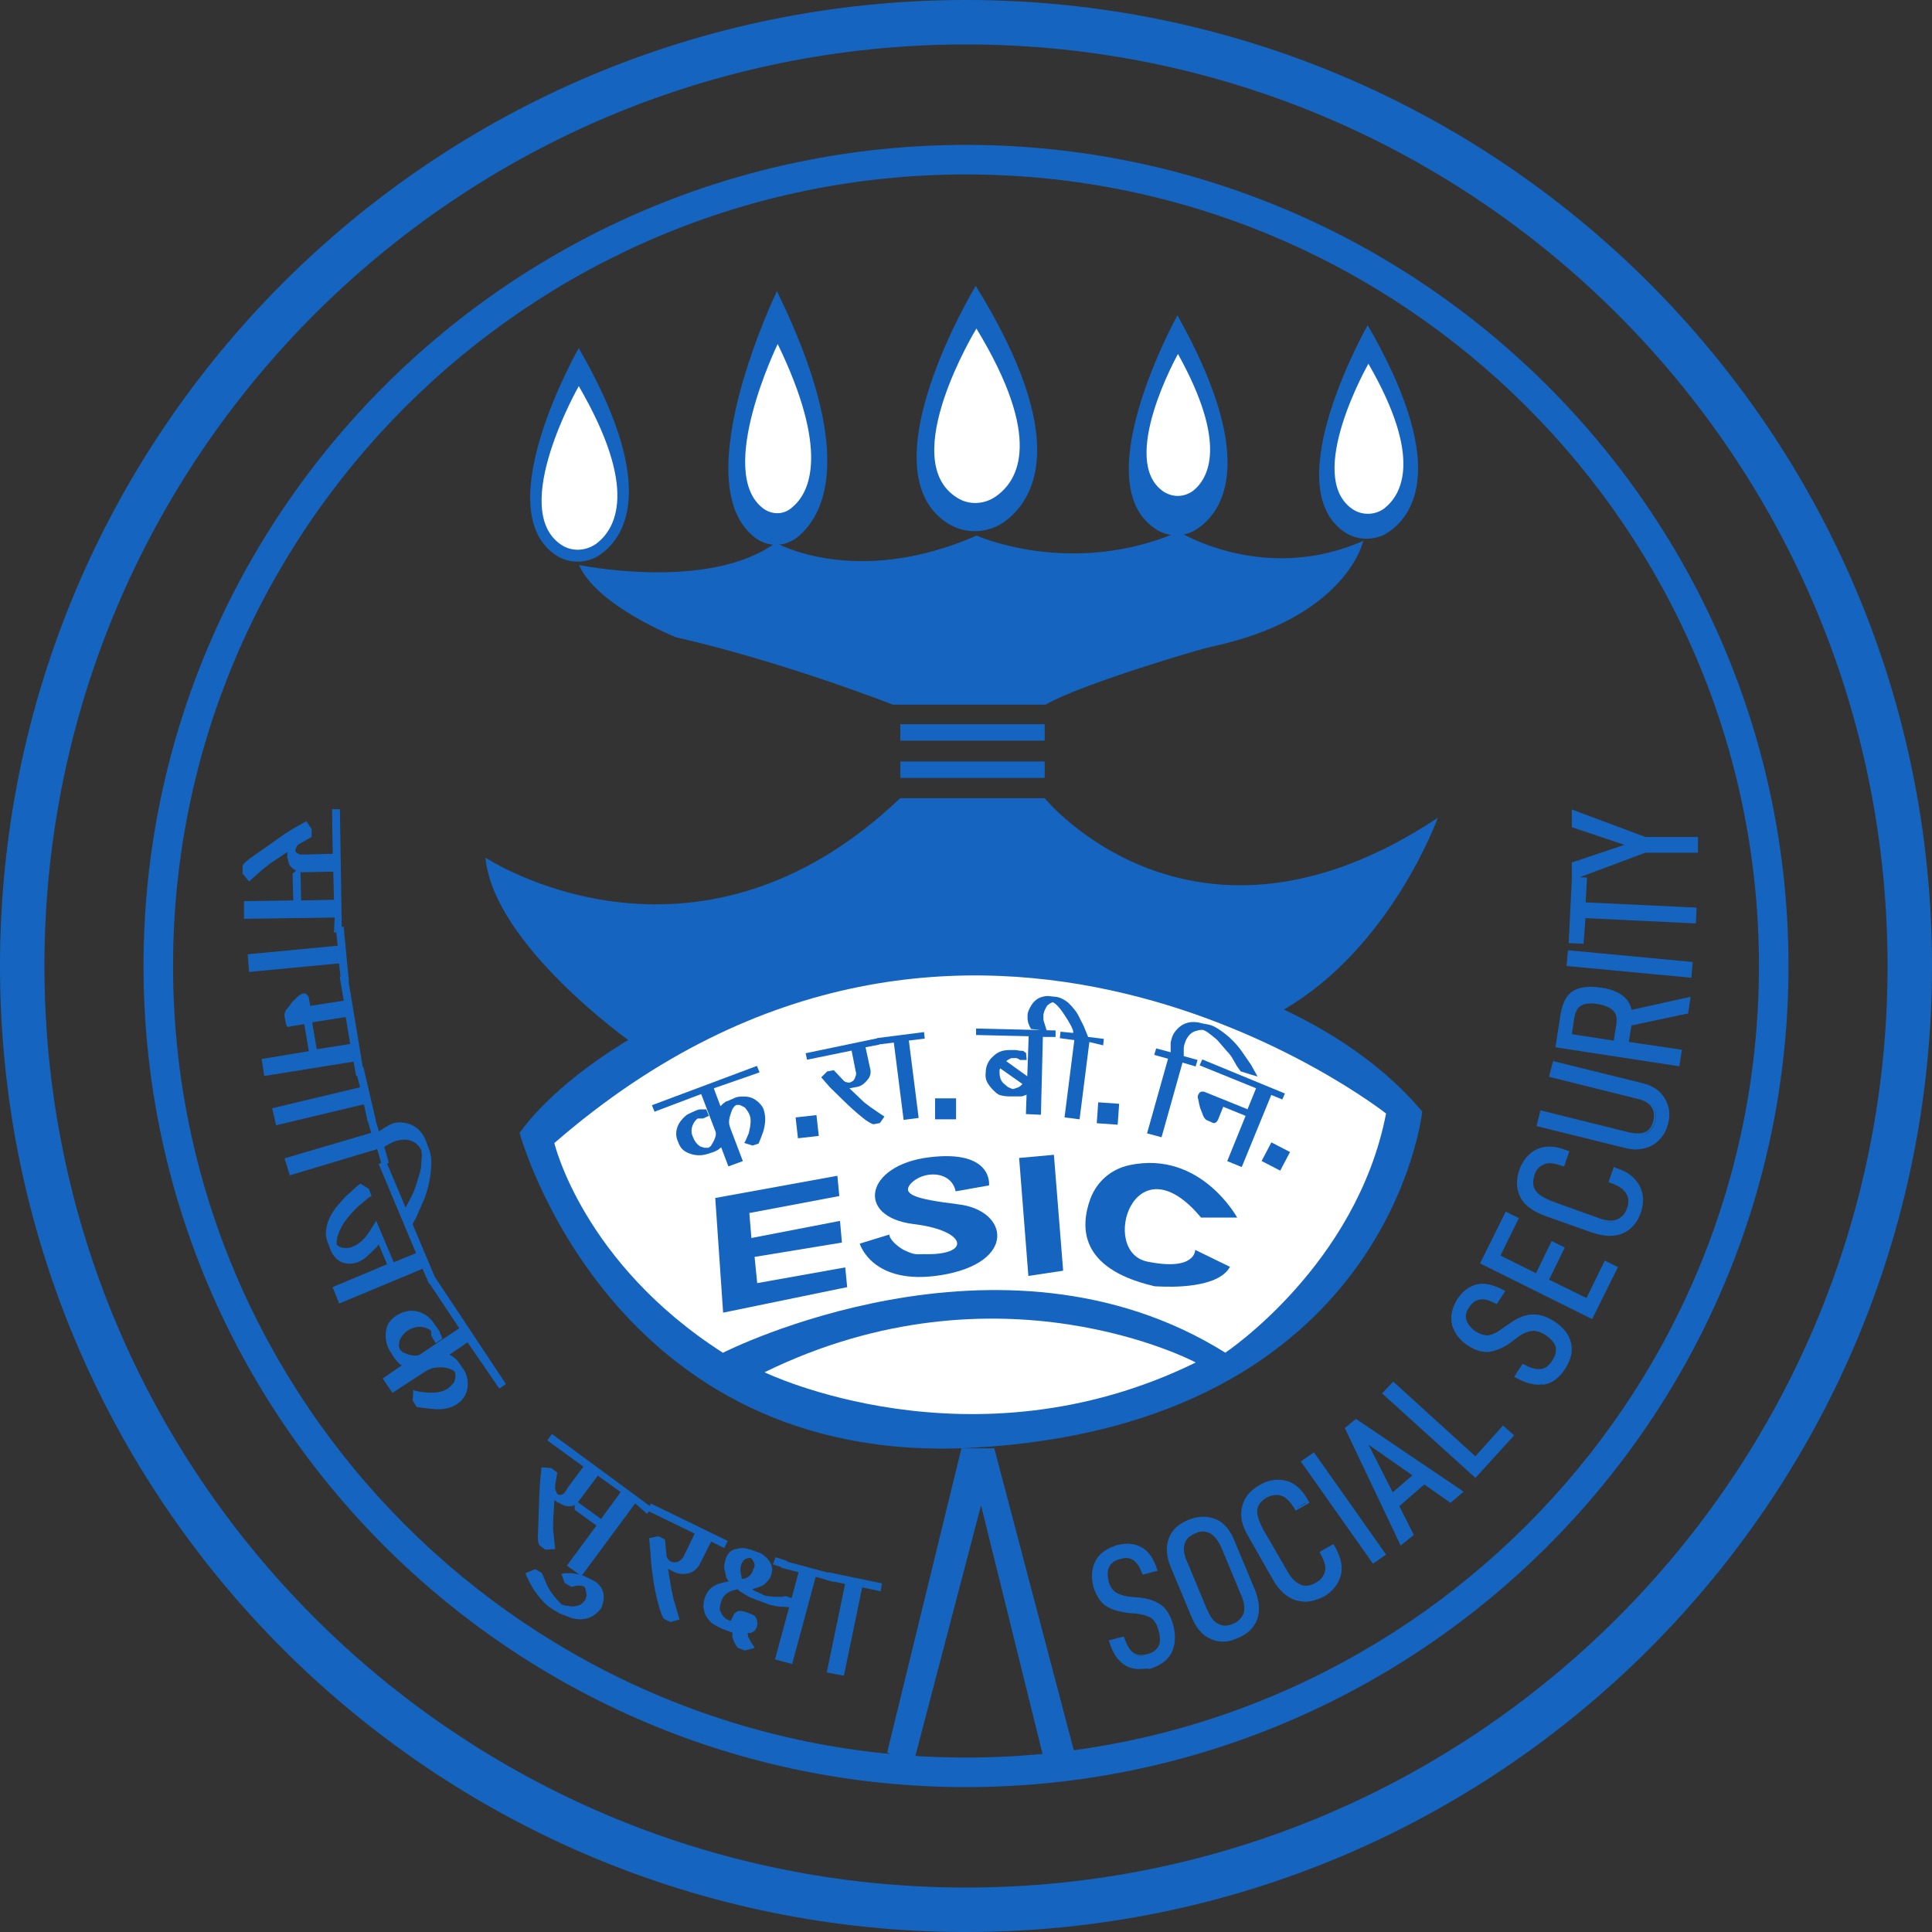<?xml version="1.0" encoding="UTF-8"?>
<svg id="Layer_2" data-name="Layer 2" fill="#1565c0" xmlns="http://www.w3.org/2000/svg" viewBox="0 0 140 140">
  <rect x="0" y="0" width="140" height="140" fill="#333333" stroke="none"/>
  <defs>
    <style>
      .cls-1 {
        fill: #fff;
      }

      .cls-2 {
        fill: #1565c0
      }
    </style>
  </defs>
  <g id="Layer_1-2" data-name="Layer 1">
    <path d="m70,0C31.34,0,0,31.34,0,70s31.34,70,70,70,70-31.34,70-70S108.66,0,70,0Zm0,136.78c-36.88,0-66.78-29.9-66.78-66.78S33.12,3.22,70,3.22s66.78,29.9,66.78,66.78-29.9,66.78-66.78,66.78Z"/>
    <g>
      <path class="cls-2" d="m70,129.5c-32.87,0-59.6-26.69-59.6-59.5S37.13,10.5,70,10.5s59.6,26.69,59.6,59.5-26.73,59.5-59.6,59.5Zm0-116.86c-31.68,0-57.46,25.74-57.46,57.36s25.78,57.36,57.46,57.36,57.46-25.74,57.46-57.36S101.68,12.64,70,12.64Z"/>
      <path class="cls-2" d="m41.94,40.94s9.42,1.95,14.27-1.61c0,0,5.8,3.32,14.56-.52,0,0,6.85,3.09,14.65-.28,0,0,6.18,3.85,13.37.66,0,0-1.19,5.6-11.08,7.69-.71.14-9.42,2.71-11.94,4.18h-11.08s-7.85-3.09-15.74-4.89c.05,0-5.66-2.23-6.99-5.22Z"/>
      <rect class="cls-2" x="65.24" y="52.48" width="10.46" height="1.19"/>
      <rect class="cls-2" x="65.24" y="55.18" width="10.46" height="1.19"/>
      <path class="cls-2" d="m65.24,57.84h10.46s10.75,13.2,28.49,1.42c0,0-3.38,9.4-11.18,13.91l-23.02,11.54-24.35-9.26s-9.89-7.03-10.46-13.3c0,0,15.08,9.97,30.06-4.32Z"/>
      <path class="cls-2" d="m37.65,82.11s7.04-11.02,31.11-14.15c1.19-.14,2.38-.19,3.57-.09,5.61.47,22.45,2.8,30.73,12.68,0,0-2.38,22.7-32.58,24.36-26.26,1.42-32.82-22.79-32.82-22.79Z"/>
      <polygon class="cls-2" points="64.29 126.98 69.67 104.95 72.05 104.95 77.85 126.98 75.8 128.12 71.09 109.08 66.1 128.12 64.29 126.98"/>
      <path class="cls-1" d="m52.4,98.02s20.07-10.21,36.39,0c0,0,9.51-6.32,11.65-17.33,0,0-30.3-23.88-60.27,2.14,0,0,2.05,8.69,12.22,15.2Z"/>
      <path class="cls-1" d="m55.4,99.44s14.98,7.27,31.25-.71c0,0-14.27-7.6-31.25.71Z"/>
      <path class="cls-2" d="m41.94,25.22s-6.66,11.68-1.66,15.01c1,.66,2.33.62,3.28-.09,1.9-1.38,4-5.18-1.62-14.91Z"/>
      <path class="cls-1" d="m41.94,27.98s-5.09,8.93-1.28,11.49c.76.52,1.76.47,2.52-.05,1.47-1.09,3.09-3.99-1.24-11.44Z"/>
      <path class="cls-2" d="m99.11,23.56s-6.66,11.68-1.66,15.01c1,.66,2.33.62,3.28-.09,1.9-1.38,4.04-5.13-1.62-14.91Z"/>
      <path class="cls-1" d="m99.16,26.36s-4.66,8.17-1.14,10.54c.71.47,1.62.43,2.28-.05,1.28-1,2.81-3.66-1.14-10.49Z"/>
      <path class="cls-2" d="m70.71,20.71s-8.13,13.39-2,17.24c1.24.76,2.81.71,4-.09,2.28-1.61,4.9-5.98-2-17.14Z"/>
      <path class="cls-1" d="m70.76,23.8s-5.8,9.5-1.43,12.25c.86.57,2,.52,2.85-.09,1.62-1.14,3.42-4.18-1.43-12.16Z"/>
      <path class="cls-2" d="m56.3,21.09s-6.66,13.82-1.66,17.81c1,.81,2.33.76,3.28-.09,1.9-1.66,4.04-6.13-1.62-17.71Z"/>
      <path class="cls-1" d="m56.35,24.94s-4.47,9.21-1.09,11.87c.67.52,1.57.52,2.19-.09,1.24-1.04,2.66-4.04-1.09-11.78Z"/>
      <path class="cls-2" d="m85.32,22.85s-6.66,12.01-1.66,15.43c1,.71,2.33.66,3.28-.09,1.9-1.42,4-5.32-1.62-15.34Z"/>
      <path class="cls-1" d="m85.36,25.65s-4.33,7.74-1.05,9.97c.67.43,1.47.43,2.14-.05,1.14-.9,2.52-3.42-1.09-9.92Z"/>
      <path class="cls-2" d="m87.03,88.23h2.62s-2.66-4.89-7.8-3.8c-1.33.28-2.38,1.19-2.85,2.47-.71,1.99-.81,4.99,4.52,6.27.14.05.29.05.43.05.9.05,4.33.14,5.18-1.42l-2.52-1.23s.05,1.57-3.47.85c-3.52-.71-.95-9.02,3.9-3.18Z"/>
      <polygon class="cls-2" points="73.85 83.91 76.37 83.68 77.04 92.08 74.52 92.46 73.85 83.91"/>
      <path class="cls-2" d="m69.24,86.33l2.43-.43s.33-2.61-4.33-2.04-5.37,4.32-1.14,4.84c3.9.47,4.23,2.28.76,2.18-.57,0-.67.09-1.52-.33-.33-.19-.95-.66-1-1.09l-2.14.66s.9,3.09,5.9,2.28c5.52-.9,4.9-4.7,1.24-5.13-3.09-.38-4.09-.71-3.47-1.47.9-1,2.95-1,3.28.52Z"/>
      <polygon class="cls-2" points="51.83 86.81 60.68 85.2 60.82 86.67 54.3 87.9 54.45 89.71 60.87 88.47 61.01 90.04 54.68 91.08 54.87 92.98 61.25 91.84 61.39 93.27 52.4 95.12 51.83 86.81"/>
      <g>
        <g>
          <path class="cls-2" d="m80.51,118.91l.86-.24c.19.57.43.95.71,1.14s.67.24,1.09.09c.43-.14.76-.33.9-.66.14-.33.14-.71,0-1.23-.14-.47-.33-.76-.57-.95s-.67-.28-1.24-.38l-.57-.05c-.62-.05-1.14-.24-1.47-.52-.38-.28-.67-.71-.81-1.28-.19-.71-.14-1.28.14-1.8s.76-.85,1.43-1.04,1.24-.14,1.71.14.86.81,1.09,1.57l-.86.24c-.33-1-.9-1.38-1.71-1.14-.43.09-.71.33-.86.62s-.14.66-.05,1.14c.1.43.29.71.57.85.24.19.67.28,1.19.33l.57.05c.62.05,1.14.24,1.52.52s.67.76.86,1.42c.19.76.19,1.38-.1,1.9s-.76.85-1.52,1.09c-.71.19-1.33.14-1.81-.19-.52-.28-.86-.81-1.09-1.61Z"/>
          <path class="cls-2" d="m82.61,120.95c-.43,0-.76-.09-1.09-.28-.52-.33-.9-.9-1.14-1.71l-.05-.09,1.09-.28.05.09c.19.52.38.9.67,1.09.29.19.62.19,1,.09.43-.09.67-.33.81-.57.14-.28.14-.66,0-1.14-.1-.43-.29-.71-.52-.9-.24-.14-.62-.28-1.19-.33l-.57-.05c-.62-.09-1.14-.24-1.57-.52-.38-.28-.67-.76-.86-1.33-.19-.71-.14-1.38.14-1.9.29-.57.81-.9,1.52-1.14.67-.19,1.28-.14,1.81.14s.9.85,1.14,1.61l.05.09-1.09.28-.05-.09c-.33-.9-.81-1.28-1.57-1.04-.38.09-.67.28-.81.57-.14.28-.14.62-.05,1.04.1.38.29.66.52.81s.62.28,1.09.33l.57.05c.67.05,1.19.24,1.57.57.43.28.71.81.9,1.47.19.76.19,1.42-.1,1.99-.29.52-.81.9-1.57,1.14-.19-.05-.43,0-.71,0Zm-1.95-1.95c.24.71.57,1.19,1,1.47.48.28,1.05.33,1.71.14.71-.19,1.19-.52,1.43-1s.29-1.09.1-1.8c-.19-.62-.43-1.09-.81-1.33-.38-.28-.86-.43-1.47-.52l-.57-.05c-.52-.05-.95-.19-1.24-.38-.29-.19-.48-.52-.62-.95-.14-.47-.1-.9.05-1.23.14-.33.48-.57.95-.71.86-.24,1.47.14,1.86,1.09l.62-.19c-.24-.66-.57-1.14-1-1.38-.48-.28-1-.33-1.62-.14-.67.19-1.09.52-1.38,1-.29.47-.29,1.09-.14,1.71.14.57.43.95.76,1.23.38.24.86.43,1.43.47l.57.05c.57.09,1,.19,1.28.38.29.19.48.52.62,1,.14.52.14,1,0,1.33s-.48.57-.95.71-.86.09-1.19-.09c-.29-.19-.57-.57-.76-1.09l-.62.28Z"/>
        </g>
        <g>
          <path class="cls-2" d="m86.41,117.06l-1.43-3.42c-.33-.85-.38-1.57-.19-2.14s.67-1,1.38-1.28c.67-.28,1.28-.28,1.86-.05s1.05.81,1.38,1.61l1.43,3.42c.33.81.38,1.52.14,2.09s-.67,1-1.33,1.28c-.67.28-1.28.28-1.86.05s-1.05-.76-1.38-1.57Zm3.57-1.47l-1.38-3.32c-.24-.62-.57-1-.9-1.19s-.76-.19-1.19-.05c-.48.19-.76.47-.86.85s-.05.9.24,1.47l1.38,3.32c.48,1.14,1.14,1.47,2.05,1.14.43-.19.71-.47.81-.81.14-.38.1-.85-.14-1.42Z"/>
          <path class="cls-2" d="m88.65,118.96c-.33,0-.62-.05-.9-.19-.62-.24-1.09-.81-1.43-1.66l-1.43-3.42c-.38-.85-.43-1.61-.19-2.23s.71-1.04,1.43-1.33,1.38-.28,1.95-.05c.62.24,1.09.81,1.43,1.71l1.43,3.42c.33.85.38,1.57.14,2.18s-.71,1.04-1.43,1.33c-.33.14-.67.24-1,.24Zm-1.43-8.83c-.33,0-.67.05-1,.19-.62.28-1.09.66-1.28,1.23-.24.52-.14,1.23.19,2.04l1.43,3.42c.33.81.76,1.33,1.33,1.52.52.24,1.14.24,1.76-.05.62-.24,1.05-.66,1.28-1.23.24-.57.19-1.23-.14-1.99l-1.43-3.42c-.33-.81-.76-1.33-1.33-1.57-.29-.09-.52-.14-.81-.14Zm1.47,7.93c-.24,0-.43-.05-.62-.14-.38-.19-.67-.62-.9-1.19l-1.38-3.32c-.24-.62-.33-1.14-.24-1.57.1-.43.43-.76.9-.95s.9-.19,1.28.05.71.62.95,1.28l1.38,3.32c.24.57.29,1.09.19,1.47-.14.43-.43.71-.9.9-.19.09-.43.14-.67.14Zm-1.57-7.08c-.19,0-.33.05-.52.14-.43.19-.67.43-.76.76-.1.38-.05.85.24,1.42l1.38,3.32c.24.52.48.9.81,1.04.33.19.67.19,1.09,0,.38-.14.62-.43.76-.76.1-.33.05-.81-.19-1.33l-1.38-3.32c-.24-.57-.52-.95-.86-1.14-.24-.09-.38-.14-.57-.14Z"/>
        </g>
        <g>
          <path class="cls-2" d="m92.4,114.45l-1.86-3.18c-.43-.76-.57-1.47-.43-2.09.14-.62.57-1.09,1.19-1.47.62-.33,1.24-.43,1.81-.28.62.14,1.09.62,1.52,1.33l.05.09-.81.47-.05-.09c-.29-.52-.62-.85-1-.95s-.76-.05-1.14.14c-.43.24-.67.57-.71.95s.1.9.43,1.47l1.81,3.13c.62,1.04,1.33,1.33,2.19.85.38-.24.62-.52.71-.9.1-.38,0-.81-.33-1.33l-.05-.09.81-.47.05.09c.43.76.57,1.42.38,1.99s-.57,1.04-1.14,1.38c-.62.38-1.24.47-1.86.28-.62-.09-1.14-.57-1.57-1.33Z"/>
          <path class="cls-2" d="m94.54,116.06c-.19,0-.43-.05-.62-.09-.62-.19-1.19-.66-1.66-1.47l-1.81-3.18c-.48-.81-.62-1.52-.43-2.18.14-.62.57-1.14,1.24-1.52.62-.38,1.28-.47,1.9-.33s1.19.62,1.62,1.42l.1.19-1,.57-.1-.19c-.29-.47-.62-.81-.95-.9s-.67-.05-1.05.14c-.38.24-.62.52-.67.85-.05.38.1.81.38,1.38l1.81,3.13c.29.52.62.81.95.95s.71.09,1.09-.14c.38-.19.57-.47.67-.81s-.05-.76-.29-1.23l-.1-.19,1-.57.14.24c.43.76.57,1.47.38,2.09-.19.62-.57,1.09-1.19,1.47-.52.24-.95.38-1.43.38Zm-2.05-1.66c.43.76.95,1.19,1.52,1.38.57.14,1.19.05,1.76-.28.57-.33.95-.76,1.09-1.33s.05-1.19-.38-1.9h0l-.57.33c.29.52.43,1,.33,1.38-.1.43-.33.71-.76.95-.48.28-.9.33-1.28.19s-.76-.52-1.05-1.04l-1.81-3.13c-.33-.62-.48-1.09-.43-1.52s.33-.76.81-1.04c.43-.24.81-.28,1.24-.14.38.14.76.47,1.05,1l.62-.33c-.43-.71-.9-1.14-1.47-1.28-.57-.14-1.14-.05-1.71.28-.62.33-1,.81-1.14,1.38-.14.57,0,1.23.43,1.99l1.76,3.13Z"/>
        </g>
        <g>
          <path class="cls-2" d="m95.16,105.38l5.09,7.22-.76.52-5.09-7.22.76-.52Z"/>
          <path class="cls-2" d="m99.49,113.31l-5.23-7.41.95-.66,5.23,7.41-.95.66Zm-4.9-7.36l4.99,7.03.57-.38-4.99-7.03-.57.38Z"/>
        </g>
        <g>
          <path class="cls-2" d="m101.2,109.08l1.05,2.09-.76.62-3.95-8.26.67-.57,7.61,5.13-.76.66-1.9-1.33-1.95,1.66Zm-2.38-4.8l2.05,4.04,1.66-1.42-3.71-2.61Z"/>
          <path class="cls-2" d="m101.49,111.98l-4.04-8.5.81-.66,7.8,5.27-.95.81-1.9-1.33-1.81,1.57,1.05,2.09-.95.76Zm-3.76-8.45l3.85,8.07.57-.47-1.05-2.09,2.09-1.8,1.9,1.33.57-.47-7.42-4.99-.52.43Zm3.09,4.99l-2.33-4.61,4.19,2.99-1.86,1.61Zm-1.66-3.85l1.76,3.47,1.43-1.23-3.19-2.23Z"/>
        </g>
        <g>
          <path class="cls-2" d="m101.01,100.3l5.95,5.37,2-2.23.62.57-2.66,2.9-6.56-5.94.67-.66Z"/>
          <path class="cls-2" d="m106.91,107.09l-.1-.09-6.66-6.03.81-.85.1.09,5.85,5.32,2-2.23.81.71-2.81,3.09Zm-6.37-6.13l6.37,5.79,2.47-2.75-.43-.38-2,2.23-.1-.09-5.85-5.32-.48.52Z"/>
        </g>
        <g>
          <path class="cls-2" d="m109.86,99.68l.48-.76c.52.28.95.43,1.28.38.33-.05.67-.28.9-.66.24-.38.33-.76.24-1.09s-.38-.66-.81-.95c-.38-.24-.76-.38-1.05-.33-.33.05-.71.24-1.14.52l-.43.33c-.52.38-1,.57-1.47.62s-.95-.09-1.47-.43c-.62-.38-1-.85-1.14-1.42-.14-.57,0-1.14.38-1.76.38-.57.81-.9,1.38-1.04.57-.09,1.19.05,1.86.43l-.48.76c-.9-.52-1.57-.38-2.05.33-.24.38-.33.71-.24,1.04s.33.62.76.85c.33.24.67.33,1,.28.33-.05.67-.24,1.09-.52l.48-.33c.52-.38,1-.57,1.47-.62s1,.09,1.57.47c.67.43,1.05.9,1.19,1.47.14.57,0,1.19-.43,1.8s-.9,1-1.47,1.09c-.52.14-1.19-.05-1.9-.47Z"/>
          <path class="cls-2" d="m111.48,100.34c-.52,0-1.05-.19-1.66-.52l-.1-.05.62-.95.1.05c.48.28.9.38,1.24.33.33-.05.57-.24.81-.62s.29-.66.24-1c-.1-.28-.33-.57-.76-.85-.38-.24-.71-.33-1-.28-.29.05-.67.19-1.09.52l-.43.33c-.52.38-1.05.57-1.52.66-.48.05-1-.09-1.52-.43-.62-.38-1-.9-1.19-1.52-.14-.62,0-1.23.38-1.85.38-.57.86-.95,1.43-1.09s1.24.05,1.95.43l.1.05-.62.95-.1-.05c-.86-.47-1.47-.38-1.9.28-.24.33-.29.66-.19.95.1.28.33.57.67.81.33.19.62.28.9.28.29-.05.62-.19,1.05-.52l.48-.33c.52-.38,1.05-.62,1.57-.66.52-.05,1.05.09,1.66.47.67.43,1.09.95,1.24,1.57s0,1.23-.43,1.9-.95,1.04-1.57,1.14c-.1-.05-.24,0-.33,0Zm-1.43-.71c.62.38,1.19.52,1.71.43.52-.09,1-.43,1.38-1.04.38-.62.52-1.19.38-1.71s-.52-1-1.14-1.42c-.52-.33-1.05-.52-1.47-.47-.48.05-.95.24-1.43.62l-.48.33c-.43.33-.81.52-1.14.52-.33.05-.71-.05-1.09-.28-.43-.28-.67-.57-.81-.95-.1-.38-.05-.76.24-1.14.48-.76,1.19-.9,2.09-.43l.33-.52c-.62-.33-1.19-.47-1.66-.33-.52.09-.95.43-1.28,1-.38.57-.48,1.14-.33,1.66s.48,1,1.05,1.38c.48.33.95.43,1.38.38.43-.05.9-.24,1.38-.62l.43-.33c.48-.33.86-.52,1.24-.57.33-.05.71.05,1.14.33.48.28.76.66.86,1,.1.38.05.76-.24,1.19s-.57.66-.95.71c-.33.05-.81-.05-1.28-.33l-.29.62Z"/>
        </g>
        <g>
          <path class="cls-2" d="m111.34,92.41l1.14-2.33.76.38-1.14,2.33,2.9,1.42,1.33-2.71.76.38-1.76,3.51-7.94-3.94,1.76-3.51.76.38-1.33,2.71,2.76,1.38Z"/>
          <path class="cls-2" d="m115.38,95.59l-8.13-4.04,1.86-3.75.95.47-1.33,2.71,2.57,1.28,1.14-2.33.95.47-1.14,2.33,2.71,1.33,1.33-2.71.95.47-1.86,3.75Zm-7.8-4.13l7.75,3.8,1.66-3.32-.52-.28-1.33,2.71-3.14-1.57,1.14-2.33-.52-.28-1.14,2.33-3-1.47,1.33-2.71-.52-.28-1.71,3.42Z"/>
        </g>
        <g>
          <path class="cls-2" d="m115.47,89.18l-3.47-1.23c-.86-.28-1.43-.76-1.66-1.33s-.29-1.19-.05-1.85.62-1.14,1.19-1.38c.57-.28,1.24-.28,2.05.05l.1.05-.33.9-.1-.05c-.57-.19-1.05-.24-1.38-.09s-.62.43-.76.85c-.19.47-.14.85.05,1.19.19.33.62.62,1.24.85l3.42,1.23c1.14.43,1.9.14,2.24-.76.14-.43.14-.81-.05-1.14-.19-.33-.52-.62-1.09-.81l-.1-.05.33-.85.14.05c.81.28,1.33.71,1.57,1.28s.24,1.14,0,1.8c-.24.66-.67,1.14-1.24,1.42s-1.28.19-2.09-.14Z"/>
          <path class="cls-2" d="m116.66,89.56c-.38,0-.81-.09-1.28-.24l-3.47-1.23c-.86-.33-1.47-.76-1.76-1.38-.29-.62-.29-1.23-.05-1.95.24-.66.67-1.19,1.24-1.47.57-.28,1.28-.28,2.14.05l.24.09-.38,1.09-.19-.05c-.52-.19-1-.24-1.28-.09-.33.14-.57.38-.67.76-.14.43-.14.81.05,1.09.19.33.62.57,1.19.81l3.42,1.23c.52.19,1,.24,1.33.09s.57-.38.71-.81c.14-.38.14-.71-.05-1.04-.14-.28-.52-.57-1.05-.76l-.24-.09.38-1.09.24.09c.86.28,1.38.76,1.66,1.33s.29,1.23.05,1.9c-.24.71-.71,1.23-1.28,1.47-.29.14-.57.19-.95.19Zm-4.33-6.27c-.33,0-.57.05-.86.19-.52.24-.9.71-1.14,1.33-.24.66-.24,1.23.05,1.8.24.52.81.95,1.62,1.23l3.47,1.23c.81.28,1.47.33,2.05.05.52-.24.95-.71,1.19-1.38.24-.62.24-1.19,0-1.71s-.76-.9-1.52-1.19h0l-.24.62c.57.19.95.47,1.14.85s.19.76.05,1.23c-.19.52-.48.81-.9.95-.38.14-.9.09-1.47-.09l-3.42-1.23c-.67-.24-1.09-.52-1.33-.9-.24-.38-.24-.81-.1-1.33.14-.43.43-.76.81-.9.38-.14.86-.14,1.43.09l.24-.66c-.33-.14-.71-.19-1.05-.19Z"/>
        </g>
        <g>
          <path class="cls-2" d="m119.18,83.11c-.38.09-.81.09-1.28,0l-6.42-1.57.24-.9,6.37,1.57c.48.14.9.09,1.24-.09.33-.19.52-.47.62-.9s.05-.76-.14-1.09c-.19-.28-.57-.52-1.05-.62l-6.37-1.57.24-.9,6.42,1.57c.71.19,1.19.52,1.52,1.04.33.52.38,1.09.24,1.76-.1.43-.29.81-.57,1.09-.33.28-.67.52-1.05.62Z"/>
          <path class="cls-2" d="m118.57,83.3c-.24,0-.48-.05-.71-.09l-6.52-1.61.29-1.14,6.47,1.61c.48.09.86.09,1.14-.05.29-.14.48-.43.57-.81s.05-.71-.14-1c-.19-.28-.52-.47-.95-.57l-6.47-1.61.29-1.14,6.52,1.61c.71.19,1.24.52,1.57,1.09.33.52.43,1.19.24,1.85-.1.43-.33.85-.62,1.14-.29.33-.67.52-1.05.62h0c-.19.05-.43.09-.62.09Zm-6.94-1.85l6.28,1.57c.43.09.86.09,1.19,0h0c.38-.09.71-.28.95-.57.24-.28.43-.62.52-1.04.14-.62.1-1.19-.24-1.66-.29-.47-.76-.81-1.43-1l-6.28-1.57-.19.66,6.23,1.52c.52.14.9.33,1.09.66.24.33.29.71.19,1.19-.1.43-.33.76-.71.95-.33.19-.76.24-1.28.09l-6.23-1.52-.1.71Z"/>
        </g>
        <g>
          <path class="cls-2" d="m117.9,75.65l3.85.57-.14.9-8.75-1.33.33-2.33c.1-.76.43-1.28.86-1.57.48-.28,1.09-.38,1.95-.24,1.24.19,1.95.76,2.09,1.66l4.23-.95-.14,1-4.04.85-.24,1.42Zm-.62-1.52c.05-.43,0-.81-.29-1.04-.24-.24-.62-.43-1.19-.47-.57-.09-1-.05-1.28.09s-.48.47-.57.95l-.19,1.38,3.28.52.24-1.42Z"/>
          <path class="cls-2" d="m121.7,77.27l-8.99-1.38.38-2.42c.14-.81.43-1.38.9-1.66s1.14-.38,2.05-.24c1.24.19,2,.71,2.19,1.61l4.28-.95-.19,1.23h-.1l-4,.85-.19,1.19,3.85.57-.19,1.19Zm-8.75-1.57l8.51,1.28.1-.71-3.85-.57.24-1.61h.1l4-.85.1-.71-4.14.95v-.14c-.14-.85-.81-1.38-2-1.57-.81-.14-1.43-.05-1.86.24s-.71.76-.81,1.52l-.38,2.18Zm4.23-.05l-3.52-.52.24-1.47c.1-.52.29-.85.62-1,.33-.19.76-.19,1.33-.14.57.09,1,.28,1.24.52.29.28.38.66.29,1.14l-.19,1.47Zm-3.28-.71l3.04.47.19-1.23c.05-.43,0-.71-.24-.95s-.62-.38-1.09-.47c-.52-.09-.95-.05-1.19.09-.29.14-.43.43-.52.85l-.19,1.23Z"/>
        </g>
        <g>
          <path class="cls-2" d="m113.71,68.96l8.85.81-.1.9-8.85-.81.1-.9Z"/>
          <path class="cls-2" d="m122.56,70.85l-9.04-.85.1-1.14,9.04.85-.1,1.14Zm-8.8-1.09l8.61.81.05-.66-8.61-.81-.05.66Z"/>
        </g>
        <g>
          <path class="cls-2" d="m114.76,65.49l8.04.38-.05.9-8.04-.38-.1,1.8-.86-.05.24-4.56.86.05-.1,1.85Z"/>
          <path class="cls-2" d="m114.76,68.39l-1.09-.05.24-4.8,1.09.05-.1,1.8,8.04.38-.05,1.14h-.1l-7.9-.38-.14,1.85Zm-.81-.28l.62.05.1-1.8h.1l7.9.38.05-.66-8.04-.38.1-1.8-.62-.05-.19,4.27Z"/>
        </g>
        <g>
          <path class="cls-2" d="m122.89,60.74v.9h-3.66l-5.18,1.95v-1.04l4.04-1.38-4.04-1.38v-1.04l5.18,1.95,3.66.05Z"/>
          <path class="cls-2" d="m113.9,63.78v-1.28l3.81-1.28-3.81-1.28v-1.28l5.33,1.99h3.81v1.14h-3.81l-5.33,1.99Zm.24-1.09v.76l5.04-1.9h3.57v-.66h-3.57l-4.99-1.85v.76l4.33,1.42-4.38,1.47Z"/>
        </g>
      </g>
      <g>
        <path class="cls-2" d="m24.24,66.49l-6.56.09v-1.28l3.57-.05-.05-1.95.57-.47.05,2.42,2.38-.05-.05-2.04-2.28.05-.14-.05-.29-.09c-.14-.05-.24-.14-.38-.28-.1-.09-.14-.24-.19-.47,0-.05,0-.09-.05-.14v-.85s0-.14.05-.19v.57l-1.28.85-.48.38-.76.66-.29.28-.48-.57v-.57c.05-.14.29-.38.71-.66l2.43-1.71.62-.38.43-.24.43-.24.38.57v.57l-.76.43c-.14.09-.24.14-.29.19l-.14.33.05.14.1.09.19.09h.48l1.9-.05-.05-3.23h.57l.14,8.93h-.57l.05-1.09Z"/>
        <path class="cls-2" d="m24.57,69.81l-6.52.62-.1-1.28,6.52-.62-.14-1.33.57-.05.38,3.94-.57.05-.14-1.33Z"/>
        <path class="cls-2" d="m25.62,76.93l-6.47,1.04-.19-1.23,3.42-.57-.33-1.95-.95.14-.14.05h-.1l-.1-.09-.05-.19-.1-.52c0-.09,0-.19.1-.38,0-.05.05-.09.19-.24.19-.28.33-.47.48-.57.19-.24.43-.38.57-.43h.19s.1.09.14.14l.05.05.05.14.1.57,2.43-.38-.29-1.71.57-.09,1.19,7.17-.57.09-.19-1.04Zm-.24-1.28l-.33-1.95-2.43.38.33,1.95,2.43-.38Z"/>
        <path class="cls-2" d="m26.38,80.02l-6.37,1.52-.29-1.23,6.37-1.52-.33-1.33.57-.14.9,3.85-.57.14-.29-1.28Z"/>
        <path class="cls-2" d="m29.24,87.85l.19-.43.24-.43c.05-.14.14-.24.19-.38,0-.05.05-.09.1-.19.05-.19.1-.28.14-.38l.29-.95c.1-.24.14-.57.14-.9.05-.33.05-.62,0-.85-.1-.14-.14-.28-.24-.33-.19-.24-.48-.38-.9-.43-.29,0-.48.05-.67.09l-.24.09-.29.14-.24.14-.1.09.33,1.14-.52.14-.33-1.14-6.33,1.9-.38-1.23,6.28-1.85-.33-1.14.52-.14.38,1.19.1-.09.29-.19.33-.19.19-.09c.24-.09.52-.14.81-.09.86.09,1.47.62,1.76,1.57l.19.52c.1.28.14.66.1,1.14-.05.85-.24,1.71-.57,2.47l-.52,1.19-.29.52-.29.52-.14-.52-.19-.9Z"/>
        <path class="cls-2" d="m30.62,91.94l-6.04,2.52-.48-1.19,3.95-1.66-.62-1.47c0,.09-.05.14-.19.28l-.48.47-.38.33-.33.19c-.1.05-.19.09-.24.09-.29.09-.62.09-.95,0-.19-.05-.38-.19-.52-.33-.19-.19-.29-.38-.38-.57l-.19-.52c-.14-.33-.19-.62-.14-.9.05-.62.33-1.23.86-1.85.29-.33.52-.62.81-.85l.57-.52.24-.19.62.38.19.52-.1.05s-.1.05-.14.09l-.62.52c-.43.38-.81.81-1.14,1.28-.38.62-.57,1.14-.52,1.57l.14.14.24.09c.29.05.52.05.81-.09.48-.19.86-.57,1.19-1.09l.33-.52c.1-.14.14-.24.14-.28l1.28,3.04,1.62-.66-2.71-6.46.52-.24,3.66,8.69-.52.24-.48-1.09Z"/>
        <path class="cls-2" d="m33.9,97.26l-1.33.9.24.14.24.19.19.24.33.47c.14.19.24.43.29.71.1.52,0,.95-.24,1.33-.14.24-.33.38-.52.52-.43.28-1.05.43-1.81.33l-.48-.05-.62-.09-.29-.47.05-.76.1.05s.33.09.86.14c.71.05,1.19-.05,1.52-.28.14-.09.29-.24.48-.47.05-.19.1-.33.1-.47l-.05-.28c-.19-.19-.48-.28-.9-.33-.19,0-.38,0-.67.05-.19.05-.38.14-.48.19l-2.47,1.61-.71-1.04,1.38-.95c-.1-.09-.24-.14-.29-.24l-.24-.28-.29-.47c-.29-.43-.38-.95-.33-1.42.05-.28.1-.52.24-.71s.33-.38.57-.52c.48-.28.95-.38,1.43-.28.38.09.71.28.95.52.1.09.19.19.24.28l.33.47.14.19c0,.09.05.19.1.24.05.14.05.24.1.28l-.48.33-.29-.47-.05-.14v-.28c-.14-.14-.38-.24-.67-.28-.33-.05-.67.05-1,.24-.29.19-.52.47-.62.76l-.05.33c0,.09.05.24.1.33.1.09.14.14.24.19l.33.14.24.05c.29.05.48.05.62-.05l2.85-1.9-2.33-3.51.48-.33,5.23,7.88-.48.33-2.28-3.32Z"/>
        <path class="cls-2" d="m46.03,108.94l-3.9,5.27-1.05-.76,2.14-2.9-1.57-1.14-.05-.76,1.95,1.42,1.43-1.95-1.66-1.19-1.38,1.85-.1.09-.24.19c-.1.09-.24.09-.43.09-.14,0-.29-.05-.48-.14-.05-.05-.1-.05-.14-.09l-.14-.05-.57-.43s-.1-.09-.14-.14l.48.33-.1,1.57v.62l.1,1,.05.43-.71.05-.43-.33c-.1-.14-.14-.47-.1-.95l.1-2.94.05-.76.05-.47.05-.52.71.05.43.33-.14.85c0,.14-.05.28,0,.38l.14.33.14.05h.14l.19-.09.19-.24.1-.19,1.14-1.52-2.62-1.9.33-.47,7.23,5.32-.33.47-.86-.76Z"/>
        <path class="cls-2" d="m41.32,117.2c-.29-.09-.52-.19-.76-.28l-.48-.28c-.38-.24-.76-.57-1.14-1.09-.14-.19-.29-.38-.33-.47s-.14-.24-.24-.43c-.14-.28-.24-.47-.29-.66l.71-.28.48.28.24.57.19.43s.1.19.24.38c.24.38.52.66.76.9.14.05.29.09.43.09.33.09.62.05.95-.09.1-.05.19-.19.33-.33.05-.09.05-.19.1-.33l-.05-.33-.05-.19-.1-.14-.24-.05h-.24l-.43.09-.48-.28-.24-.66.24-.05h.43c.19,0,.38.05.62.09.14.05.33.09.52.19l.48.24c.19.09.38.24.48.38.24.28.33.62.29,1.04-.05.24-.1.43-.19.62-.57.71-1.28.95-2.24.66Z"/>
        <path class="cls-2" d="m51.54,111.69l-.81,1.61c-.19.38-.48.62-.86.71s-.76.05-1.09-.14l-.48-.24-.24-.09c-.1-.05-.14-.09-.19-.19l.52.24.29,1.71.14.62.29,1,.14.43-.67.19-.48-.24c-.1-.14-.24-.47-.38-1-.19-.66-.33-1.42-.43-2.18l-.1-.76-.05-.76-.05-.57-.05-.57.67-.14.48.24.1,1.09c0,.19.1.38.33.52l.24.05c.14,0,.33-.05.48-.19.1-.09.19-.19.24-.33l.76-1.57-3.42-1.66.24-.52,5.57,2.71-.24.52-.95-.47Z"/>
        <path class="cls-2" d="m56.63,116.44l-.38-.05-.43-.09-.52-.19-.52-.19-.48-.19-.71-.43-.14-.14-.19.05-.19.05c-.43.14-.71.43-.81.81-.1.24-.1.43-.1.57.05.14.1.28.24.47l.19.19.29.14h.1v-.05l.1-.19.14-.28.19-.14c.1-.05.19-.05.24-.05l.29.05.52.19c.1.05.19.09.24.14s.1.14.14.24l.05.28-.05.28-.1.19-.14.14s-.14.05-.19.09h-.24l.05.28.14.28.14.24.19.28-.71.19-.52-.19-.1-.14-.19-.33-.1-.33v-.33h-.1l-.1-.05-.52-.19c-.14-.05-.38-.19-.71-.38-.19-.14-.33-.33-.48-.57-.1-.14-.14-.38-.19-.66,0-.24.05-.52.14-.76.1-.19.19-.38.33-.52.14-.14.38-.28.62-.38l.33-.09.43-.09c-.1-.09-.14-.19-.19-.28l-.1-.47c-.05-.14-.05-.28-.05-.43l.1-.43c.14-.38.33-.62.67-.71.19-.05.38-.09.57-.09.14,0,.33.05.52.09l.52.19c.19.05.38.14.52.28.33.24.52.57.57.9,0,.19,0,.38-.1.57-.05.19-.24.38-.48.62-.1.05-.19.09-.29.14l-.24.09-.33.09.1.09.1.05.29.14c.14.05.24.09.29.14.14.05.24.09.38.09l.33.05h.71s.1-.05.24-.05l.52.19-.24.62-.62-.05Zm-2.05-3.32h0l-.05-.09-.14-.14h-.14l-.14.05c-.1,0-.14.09-.24.14l-.14.24c-.1.28-.1.57,0,.9v.14l.05.05h.1c.38-.09.62-.33.71-.71.14-.24.1-.38,0-.57Zm1.43.24l.19-.52.86.28-.19.52-.86-.28Z"/>
        <path class="cls-2" d="m59.11,114.26l-1.71,6.32-1.24-.33,1.71-6.32-1.28-.33.14-.52,3.85,1.04-.14.52-1.33-.38Z"/>
        <path class="cls-2" d="m62.48,115.02l-1.33,6.41-1.24-.24,1.33-6.41-1.33-.28.1-.57,3.9.81-.1.57-1.33-.28Z"/>
      </g>
      <g>
        <g>
          <path class="cls-2" d="m51.73,78.88l.48,1.28.19-.19.19-.14.24-.09.43-.19c.19-.09.43-.09.67-.09.48,0,.81.19,1.09.47.14.14.29.33.33.52.14.43.14.95-.05,1.57l-.14.38-.19.47-.43.14-.62-.19.05-.05s.14-.28.29-.66c.14-.57.19-1.04.05-1.33-.05-.14-.14-.28-.33-.52-.14-.09-.29-.14-.38-.19h-.24c-.19.09-.33.33-.43.71-.05.14-.1.33-.1.52s.05.33.1.47l.9,2.37-1.05.38-.52-1.38c-.1.09-.19.14-.24.19l-.29.14-.43.14c-.43.14-.86.14-1.28,0-.24-.09-.43-.19-.57-.33-.14-.14-.24-.33-.33-.57-.19-.43-.14-.85.05-1.23.14-.28.38-.52.62-.71.1-.05.19-.09.29-.14l.43-.19.19-.05h.48l.19.47-.43.19h-.38c-.14.09-.29.28-.38.52-.1.28-.1.57.05.85.1.28.29.52.52.66l.29.09h.29c.1-.05.14-.09.19-.14l.14-.24.1-.19c.1-.24.14-.43.1-.57l-1.05-2.75-3.38,1.28-.19-.47,7.61-2.85.19.47-3.28,1.14Z"/>
          <path class="cls-2" d="m62.72,75.89l.33,1.52c.1.33,0,.66-.24.9-.24.28-.48.43-.81.47l-.48.09-.24.05h-.24l.48-.09,1.09,1.04.43.33.76.52.29.19-.33.47-.48.09c-.14-.05-.43-.19-.76-.47-.48-.38-.95-.81-1.43-1.28l-.48-.47-.48-.47-.33-.38-.29-.33.43-.43.48-.09.67.71c.1.14.29.19.48.19l.19-.09c.1-.05.19-.19.24-.38.05-.09.05-.24,0-.38l-.29-1.47-3.23.66-.1-.47,5.23-1.09.1.47-1,.19Z"/>
          <path class="cls-2" d="m65.86,75.41l.71,5.6-1.09.14-.71-5.6-1.14.14-.05-.47,3.38-.43.05.47-1.14.14Z"/>
          <path class="cls-2" d="m75.57,75.13l-.14,5.65-1.09-.05.05-1.42-.05.05h-.05c-.1.05-.19.09-.33.09h-.81c-.29,0-.52-.05-.67-.09-.19-.05-.33-.19-.52-.38s-.33-.38-.43-.57-.14-.43-.1-.71c0-.43.19-.85.52-1.14.33-.33.71-.47,1.19-.47h.48l.29.05c.14,0,.24,0,.29.05l.05.05.1.05.05.52h-.48l-.14-.09-.14-.05h-.29c-.1,0-.14.05-.24.09-.1.05-.14.09-.19.14l1.52,1.09.1-2.9-3.81-.09v-.47l5.76.14v.47h-.9Zm-3.09,2.28l-.05.14v.14c0,.38.1.66.33.85l.29.24.33.14.19-.05c.1-.05.19-.05.24-.09l.14-.09.14-.14-1.62-1.14Z"/>
          <path class="cls-2" d="m78.94,75.51l-.71,5.6-1.09-.14.71-5.6-1.05-.14.05-.47.9.09c.1-.09-.14-.62-.76-1.52-.24-.33-.43-.57-.71-.71l-.19.09-.19.14c-.05.09-.1.14-.14.24s-.1.19-.1.24-.05.09-.05.24v.28c0,.09.05.24.1.38l.1.33.05.14-.48-.05-.67-.09-.1-.19-.1-.24-.05-.28v-.28c0-.14.05-.33.19-.57.19-.38.48-.66.86-.76.19-.05.38-.09.57-.05l.48.05c.29.05.57.19.86.43.33.33.62.66.81,1.09l.29.57.33.81,1.14.14-.05.47-1-.24Z"/>
          <path class="cls-2" d="m89.88,77.6l-.24-.33-.19-.33c-.05-.09-.14-.24-.19-.33-.05-.05-.05-.09-.1-.14-.1-.14-.19-.24-.24-.28l-.57-.66c-.14-.19-.33-.33-.57-.52-.24-.19-.43-.33-.62-.38-.14,0-.29,0-.38.05-.29.05-.52.19-.71.47-.14.19-.19.38-.24.52l-.05.24v.62l1,.28-.14.47-.95-.28-1.52,5.41-1.05-.28,1.52-5.41-1-.28.14-.47,1.05.28v-.71l.05-.19c.05-.24.14-.43.29-.62.48-.62,1.14-.81,1.95-.57l.48.09c.24.05.52.19.86.43.62.43,1.14.95,1.57,1.57l.62.9.24.43.24.43-.48-.14-.76-.24Z"/>
          <path class="cls-2" d="m92.12,79.35l-2.14,5.22-1.05-.43,1.33-3.28-1.62-.66-.38.95-.1.14-.05.05-.14.05-.14-.05-.43-.19s-.1-.09-.19-.24l-.24-.62c-.05-.19-.1-.38-.14-.62-.05-.14-.05-.28,0-.33.05-.14.14-.24.29-.24h.1l.14.05,3.04,1.23.62-1.52-4.09-1.66.19-.43,5.99,2.47-.19.43-.81-.33Z"/>
        </g>
        <rect class="cls-2" x="57.73" y="80.88" width="1.52" height="1.52" transform="translate(-8.72 7.02) rotate(-6.39)"/>
        <rect class="cls-2" x="67.76" y="79.59" width="1.52" height="1.52"/>
        <rect class="cls-2" x="79.52" y="79.93" width="1.52" height="1.52" transform="translate(-5.82 155.13) rotate(-85.99)"/>
        <polygon class="cls-2" points="91.42 84.13 92.13 82.78 93.48 83.48 92.77 84.83 91.42 84.13"/>
      </g>
    </g>
  </g>
</svg>